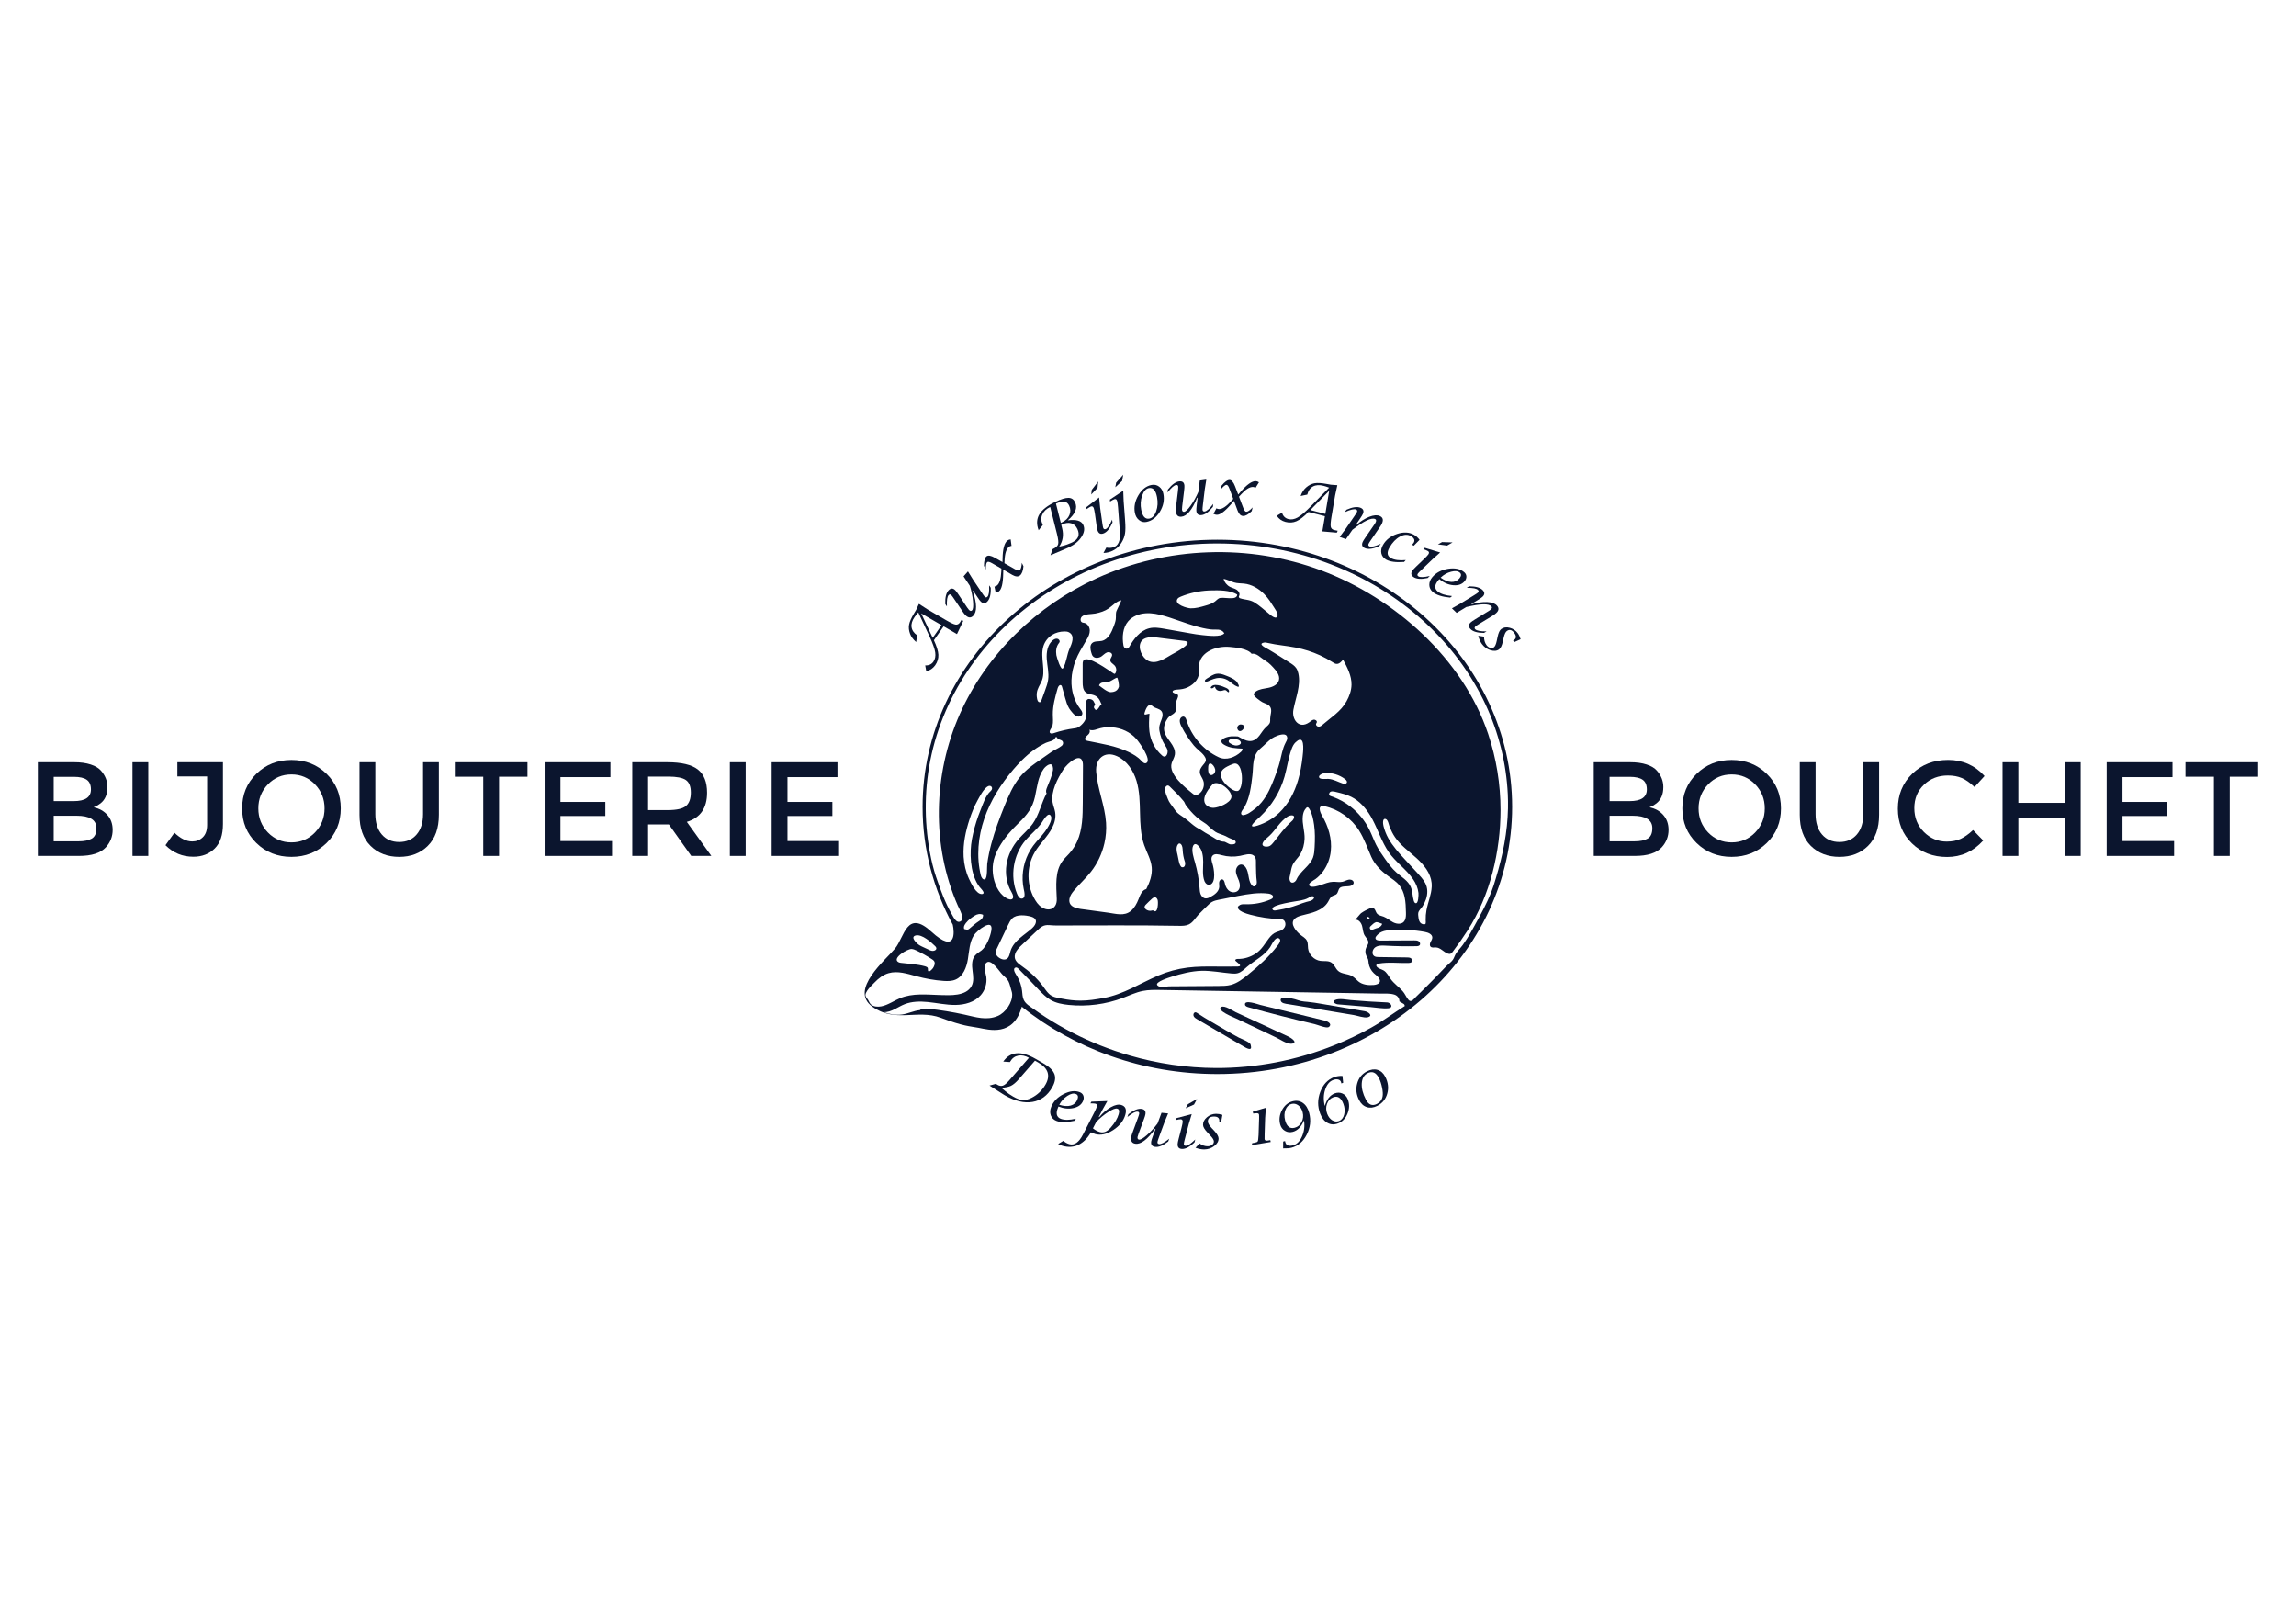 <svg xmlns="http://www.w3.org/2000/svg" xmlns:xlink="http://www.w3.org/1999/xlink" version="1.1" id="Mode_Isolation" x="0px" y="0px" viewBox="0 0 1212.68 368.47" style="enable-background:new 0 0 1212.68 368.47;width: 521;/*! color: #545454; *//*! fill: #0b152a; */" xml:space="preserve" width="250"><g style="fill: #0B152E;">    <path class="st0" d="M41.67,207.41H20v-49.48h19.26c3.35,0,6.24,0.4,8.67,1.2c2.43,0.8,4.24,1.89,5.42,3.26   c2.26,2.55,3.4,5.43,3.4,8.64c0,3.87-1.23,6.75-3.68,8.64c-0.9,0.66-1.52,1.07-1.84,1.24c-0.33,0.16-0.92,0.44-1.77,0.81   c3.07,0.66,5.51,2.04,7.33,4.14c1.82,2.1,2.72,4.71,2.72,7.82c0,3.44-1.18,6.49-3.54,9.13C53.18,205.88,48.41,207.41,41.67,207.41    M28.36,178.46h10.62c6.04,0,9.06-2.05,9.06-6.16c0-2.36-0.73-4.06-2.19-5.1c-1.46-1.03-3.73-1.56-6.8-1.56H28.36V178.46z    M28.36,199.7h13.1c3.07,0,5.41-0.49,7.04-1.45c1.63-0.97,2.44-2.8,2.44-5.49c0-4.39-3.51-6.58-10.55-6.58H28.36V199.7z"></path>    <rect x="69.98" y="157.93" class="st0" width="8.35" height="49.48"></rect>    <path class="st0" d="M93.69,165.43v-7.5h24.07v32.64c0,5.76-1.46,10.08-4.38,12.95c-2.93,2.88-6.68,4.32-11.26,4.32   c-5.76,0-10.66-2.03-14.72-6.09l4.74-6.58c3.21,3.07,6.35,4.6,9.41,4.6c2.17,0,4.03-0.73,5.56-2.2c1.53-1.46,2.3-3.65,2.3-6.58   v-25.56H93.69z"></path>    <path class="st0" d="M172.49,200.58c-5.01,4.88-11.19,7.33-18.55,7.33c-7.36,0-13.55-2.44-18.55-7.33c-5-4.88-7.5-10.97-7.5-18.26   c0-7.29,2.5-13.38,7.5-18.26c5-4.89,11.18-7.33,18.55-7.33c7.36,0,13.54,2.44,18.55,7.33c5,4.88,7.5,10.97,7.5,18.26   C179.98,189.61,177.49,195.7,172.49,200.58 M166.36,169.61c-3.37-3.49-7.52-5.24-12.42-5.24c-4.91,0-9.05,1.75-12.43,5.24   c-3.37,3.49-5.06,7.73-5.06,12.71c0,4.98,1.69,9.22,5.06,12.71c3.38,3.49,7.52,5.24,12.43,5.24c4.9,0,9.05-1.75,12.42-5.24   c3.37-3.49,5.06-7.73,5.06-12.71C171.42,177.34,169.73,173.1,166.36,169.61"></path>    <path class="st0" d="M201.65,196.09c2.26,2.64,5.33,3.97,9.2,3.97s6.94-1.32,9.2-3.97c2.27-2.64,3.4-6.23,3.4-10.76v-27.4h8.35   v27.75c0,7.12-1.96,12.61-5.88,16.46c-3.92,3.85-8.94,5.77-15.08,5.77s-11.16-1.92-15.08-5.77c-3.92-3.84-5.88-9.33-5.88-16.46   v-27.75h8.36v27.4C198.25,189.86,199.39,193.45,201.65,196.09"></path>    <polygon class="st0" points="263.59,165.58 263.59,207.41 255.24,207.41 255.24,165.58 240.23,165.58 240.23,157.93 278.6,157.93    278.6,165.58  "></polygon>    <polygon class="st0" points="322.42,157.93 322.42,165.79 296.01,165.79 296.01,178.89 319.72,178.89 319.72,186.32 296.01,186.32    296.01,199.56 323.27,199.56 323.27,207.41 287.66,207.41 287.66,157.93  "></polygon>    <path class="st0" d="M373.46,174c0,8.16-3.57,13.31-10.69,15.43l12.95,17.98H365.1l-11.82-16.64h-10.97v16.64h-8.36v-49.48h18.41   c7.55,0,12.95,1.28,16.21,3.83C371.83,164.3,373.46,168.39,373.46,174 M362.34,181.01c1.7-1.46,2.55-3.81,2.55-7.04   c0-3.23-0.88-5.45-2.62-6.65c-1.74-1.21-4.86-1.81-9.34-1.81h-10.62v17.7h10.41C357.43,183.2,360.64,182.48,362.34,181.01"></path>    <rect x="385.49" y="157.93" class="st0" width="8.35" height="49.48"></rect>    <polygon class="st0" points="442.33,157.93 442.33,165.79 415.93,165.79 415.93,178.89 439.64,178.89 439.64,186.32 415.93,186.32    415.93,199.56 443.18,199.56 443.18,207.41 407.57,207.41 407.57,157.93  "></polygon>    <path class="st0" d="M863.44,207.41h-21.67v-49.48h19.26c3.35,0,6.24,0.4,8.67,1.2c2.43,0.8,4.24,1.89,5.42,3.26   c2.26,2.55,3.4,5.43,3.4,8.64c0,3.87-1.23,6.75-3.68,8.64c-0.9,0.66-1.52,1.07-1.84,1.24c-0.33,0.16-0.92,0.44-1.77,0.81   c3.07,0.66,5.51,2.04,7.33,4.14c1.82,2.1,2.72,4.71,2.72,7.82c0,3.44-1.18,6.49-3.54,9.13   C874.96,205.88,870.19,207.41,863.44,207.41 M850.13,178.46h10.62c6.04,0,9.06-2.05,9.06-6.16c0-2.36-0.73-4.06-2.19-5.1   c-1.46-1.03-3.73-1.56-6.8-1.56h-10.69V178.46z M850.13,199.7h13.1c3.07,0,5.41-0.49,7.04-1.45c1.63-0.97,2.44-2.8,2.44-5.49   c0-4.39-3.51-6.58-10.55-6.58h-12.03V199.7z"></path>    <path class="st0" d="M933.17,200.58c-5,4.88-11.18,7.33-18.55,7.33c-7.36,0-13.55-2.44-18.54-7.33   c-5.01-4.88-7.51-10.97-7.51-18.26c0-7.29,2.5-13.38,7.51-18.26c5-4.89,11.18-7.33,18.54-7.33c7.36,0,13.55,2.44,18.55,7.33   c5,4.88,7.5,10.97,7.5,18.26C940.67,189.61,938.17,195.7,933.17,200.58 M927.04,169.61c-3.37-3.49-7.51-5.24-12.42-5.24   c-4.91,0-9.05,1.75-12.42,5.24c-3.37,3.49-5.06,7.73-5.06,12.71c0,4.98,1.69,9.22,5.06,12.71c3.37,3.49,7.51,5.24,12.42,5.24   c4.91,0,9.05-1.75,12.42-5.24c3.38-3.49,5.06-7.73,5.06-12.71C932.11,177.34,930.42,173.1,927.04,169.61"></path>    <path class="st0" d="M962.34,196.09c2.26,2.64,5.33,3.97,9.2,3.97c3.87,0,6.93-1.32,9.2-3.97c2.26-2.64,3.4-6.23,3.4-10.76v-27.4   h8.35v27.75c0,7.12-1.96,12.61-5.88,16.46c-3.91,3.85-8.94,5.77-15.07,5.77s-11.16-1.92-15.08-5.77   c-3.91-3.84-5.87-9.33-5.87-16.46v-27.75h8.35v27.4C958.94,189.86,960.07,193.45,962.34,196.09"></path>    <path class="st0" d="M1028.17,199.84c2.88,0,5.36-0.49,7.43-1.45c2.07-0.97,4.25-2.52,6.51-4.64l5.38,5.52   c-5.24,5.8-11.6,8.7-19.08,8.7c-7.48,0-13.69-2.4-18.62-7.22c-4.93-4.82-7.4-10.9-7.4-18.27c0-7.36,2.51-13.49,7.54-18.41   c5.03-4.91,11.37-7.36,19.04-7.36c7.67,0,14.08,2.83,19.22,8.5l-5.31,5.81c-2.36-2.27-4.59-3.85-6.69-4.74   c-2.1-0.9-4.57-1.35-7.4-1.35c-5,0-9.2,1.62-12.6,4.85c-3.4,3.23-5.1,7.36-5.1,12.39c0,5.02,1.68,9.22,5.06,12.6   C1019.55,198.15,1023.54,199.84,1028.17,199.84"></path>    <polygon class="st0" points="1057.69,207.41 1057.69,157.93 1066.04,157.93 1066.04,179.38 1090.6,179.38 1090.6,157.93    1098.96,157.93 1098.96,207.41 1090.6,207.41 1090.6,187.17 1066.04,187.17 1066.04,207.41  "></polygon>    <polygon class="st0" points="1147.45,157.93 1147.45,165.79 1121.04,165.79 1121.04,178.89 1144.76,178.89 1144.76,186.32    1121.04,186.32 1121.04,199.56 1148.3,199.56 1148.3,207.41 1112.69,207.41 1112.69,157.93  "></polygon>    <polygon class="st0" points="1177.68,165.58 1177.68,207.41 1169.32,207.41 1169.32,165.58 1154.31,165.58 1154.31,157.93    1192.68,157.93 1192.68,165.58  "></polygon>    <path class="st0" d="M489.23,109.91l-0.56-3.1c1.91,0.07,3.35-0.6,4.32-1.98c0.92-1.32,1.24-2.95,0.96-4.89   c-0.29-1.93-1.27-4.7-2.94-8.28l-5.99-12.84c-0.8,0.9-1.45,1.7-1.94,2.4c-1.31,1.88-1.86,3.66-1.63,5.34   c0.23,1.68,1.22,3.13,2.96,4.35l-0.53,3.56c-1.58-1.36-2.64-2.81-3.21-4.36c-0.64-1.72-0.81-3.33-0.52-4.86   c0.29-1.52,1.13-3.44,2.52-5.75c0.28-0.46,0.7-1.16,1.25-2.1l1.43-3.1l4.62,2.97l9.88,5.74c2.3,1.34,3.9,2.08,4.82,2.23   c0.92,0.15,1.68-0.2,2.28-1.05c0.1-0.15,0.45-0.7,1.02-1.64l0.77,0.8l-3.3,6.91l-7.04-4.1l-5.14,7.36   c1.47,3.14,2.26,5.69,2.36,7.65c0.09,1.96-0.47,3.82-1.69,5.57C492.72,108.4,491.17,109.46,489.23,109.91 M492.63,92.24l4.67-6.68   l-10.75-6.23L492.63,92.24z"></path>    <path class="st0" d="M514.01,67.35l-0.2,0.2c2.22,6.61,2.28,10.96,0.19,13.06c-1.24,1.24-2.6,1.13-4.07-0.33   c-0.42-0.42-0.88-1-1.39-1.76l-4.6-6.84c-0.71-1.07-1.21-1.74-1.48-2.01c-0.48-0.49-0.95-0.5-1.41-0.03   c-0.76,0.76-1.06,2.77-0.91,6.02l-0.87-1.28c-0.14-3.52,0.48-5.96,1.83-7.33c1.12-1.13,2.27-1.11,3.44,0.05   c0.39,0.39,0.96,1.14,1.7,2.26l4.59,6.88c0.41,0.61,0.73,1.02,0.95,1.24c0.63,0.63,1.17,0.72,1.63,0.25   c0.58-0.58,0.75-2.17,0.52-4.76c-0.23-2.59-0.78-5.32-1.67-8.18l-3.34-5.02l2.32-2.61L514,61.6l4.62,6.89   c0.72,1.07,1.21,1.74,1.48,2.01c0.49,0.49,0.96,0.51,1.42,0.05c0.77-0.77,1.06-2.78,0.89-6.04l0.87,1.29   c0.13,3.52-0.49,5.96-1.83,7.32c-1.12,1.13-2.27,1.11-3.45-0.06c-0.39-0.4-0.96-1.15-1.7-2.26L514.01,67.35z"></path>    <path class="st0" d="M525.91,68.45l-0.66-3.28c0.46-0.06,0.9-0.25,1.31-0.56c1.33-1.01,2.09-3.47,2.29-7.38l0.06-1.56l-4.96-2.85   c-1.25-0.72-2.09-0.92-2.52-0.6c-0.52,0.4-0.78,1.72-0.77,3.95l-0.96-1.98c0.01-2.65,0.47-4.31,1.38-5.01   c0.85-0.64,2.29-0.39,4.32,0.75l4.09,2.3l0.03-1.74c0.09-5.19,0.96-8.41,2.6-9.65c0.44-0.33,1-0.52,1.68-0.59l0.46,3.41   c-0.53,0.05-0.95,0.21-1.29,0.46c-1.46,1.1-2.26,3.59-2.4,7.47l-0.05,1.24l5.43,3.09c1.28,0.75,2.16,0.96,2.61,0.61   c0.62-0.47,1-1.78,1.12-3.92l0.88,1.81c-0.23,2.49-0.86,4.12-1.89,4.9c-0.99,0.75-2.34,0.64-4.04-0.35l-4.73-2.74l-0.04,2.16   c-0.09,5.13-0.86,8.24-2.28,9.32C527.19,68,526.64,68.24,525.91,68.45"></path>    <path class="st0" d="M554.83,48.62l1.14-3.24l0.31-0.15c1.49-0.71,2.36-1.53,2.6-2.48c0.25-0.95,0.04-2.72-0.6-5.3l-3.6-14.31   c-2.04,0.97-3.43,2.3-4.17,3.99c-0.75,1.69-0.69,3.42,0.14,5.18l0.16,0.33l-2.23,2.77c-1.19-3.15-1.07-5.94,0.37-8.36   c1.44-2.43,4.28-4.64,8.53-6.66c2.99-1.42,5.29-2.11,6.88-2.08c1.59,0.04,2.74,0.8,3.45,2.3c1.43,3.03,0.15,6.22-3.84,9.58   c4.41-0.58,7.13,0.19,8.14,2.34c0.91,1.92,0.63,4.02-0.84,6.33c-1.47,2.3-3.74,4.18-6.79,5.63l-3.58,1.55L554.83,48.62z    M560.28,31.53l0.78-0.37c1.83-0.87,3.09-2.13,3.78-3.79c0.69-1.66,0.63-3.32-0.16-4.98c-1.11-2.34-3.3-2.74-6.58-1.19l-0.37,0.18   L560.28,31.53z M559.44,44.07l1.71-0.39c1.67-0.39,3.34-0.99,5.02-1.78c3.41-1.62,4.36-4.02,2.85-7.2   c-0.74-1.56-1.83-2.54-3.27-2.96c-1.44-0.42-3.04-0.21-4.8,0.62l-0.43,0.21l0.46,1.82C561.88,37.95,561.37,41.17,559.44,44.07"></path>    <path class="st0" d="M587.38,29.8l0.22,1.54c-1.42,3.23-3.03,5.16-4.83,5.79c-1.49,0.52-2.51,0-3.06-1.57   c-0.18-0.53-0.37-1.44-0.55-2.74l-0.81-5.79c-0.25-1.63-0.46-2.7-0.64-3.21c-0.3-0.87-0.79-1.18-1.47-0.95   c-0.47,0.16-1.24,0.62-2.31,1.4l-0.15-1.02l6.73-5.14l0.55,5.39l1.16,8.21c0.19,1.28,0.33,2.09,0.45,2.43   c0.24,0.67,0.66,0.9,1.27,0.69C584.96,34.48,586.11,32.8,587.38,29.8 M576.35,16.54l0.3-2.48l3.39-4.39L579.7,13L576.35,16.54z"></path>    <path class="st0" d="M582.82,47.41l1.52-2.84c1.26,0.25,2.43,0.21,3.53-0.09c2.77-0.77,3.98-3.48,3.63-8.12l-0.99-13.07   c-0.15-1.65-0.29-2.72-0.44-3.25c-0.25-0.89-0.71-1.24-1.38-1.05c-0.49,0.14-1.29,0.56-2.4,1.27l-0.08-1.03l7.05-4.7l0.21,5.41   l0.78,10.38c0.22,2.97,0.21,5.25-0.06,6.86c-0.26,1.6-0.85,3.18-1.79,4.71c-1.59,2.6-3.85,4.3-6.76,5.12   C584.68,47.26,583.74,47.4,582.82,47.41 M589.07,12.71l0.46-2.46l3.73-4.18l-0.6,3.31L589.07,12.71z"></path>    <path class="st0" d="M605.47,31.04c-1.41,0.27-2.69-0.05-3.85-0.98c-1.16-0.92-1.89-2.21-2.21-3.86c-0.59-3.1,0.03-6.2,1.88-9.29   c1.84-3.08,4.15-4.89,6.92-5.42c1.5-0.28,2.84,0.01,4.01,0.9c1.18,0.89,1.93,2.17,2.25,3.84c0.61,3.23,0,6.36-1.85,9.4   C610.76,28.68,608.38,30.48,605.47,31.04 M607.04,29.27c1.59-0.31,2.81-1.6,3.62-3.89c0.82-2.29,0.97-4.79,0.44-7.5   c-0.68-3.57-2.11-5.14-4.29-4.72c-1.54,0.3-2.73,1.62-3.56,3.98c-0.83,2.36-0.99,4.86-0.48,7.51   C603.46,28.15,604.87,29.69,607.04,29.27"></path>    <path class="st0" d="M632.57,18.23l-0.28,0.02c-2.63,6.46-5.42,9.8-8.37,10.02c-1.75,0.14-2.7-0.83-2.86-2.9   c-0.05-0.59-0.01-1.34,0.09-2.24l0.98-8.19c0.15-1.28,0.22-2.11,0.19-2.49c-0.05-0.68-0.41-0.99-1.05-0.95   c-1.07,0.09-2.61,1.41-4.61,3.97l0.18-1.53c2.19-2.76,4.25-4.21,6.17-4.36c1.59-0.12,2.45,0.64,2.57,2.28   c0.04,0.55-0.02,1.49-0.18,2.82l-1,8.2c-0.09,0.73-0.12,1.25-0.1,1.56c0.07,0.89,0.42,1.31,1.07,1.26c0.82-0.06,1.99-1.15,3.5-3.27   c1.52-2.12,2.87-4.54,4.07-7.29l0.74-5.98l3.46-0.47l-0.82,5.15l-0.99,8.23c-0.16,1.28-0.22,2.11-0.19,2.49   c0.05,0.69,0.4,1.01,1.05,0.96c1.08-0.08,2.62-1.41,4.61-3.99l-0.18,1.55c-2.21,2.76-4.26,4.21-6.17,4.35   c-1.59,0.12-2.45-0.64-2.58-2.3c-0.04-0.56,0.02-1.5,0.18-2.82L632.57,18.23z"></path>    <path class="st0" d="M640.9,26.78l1.58-2.95c0.4,0.25,0.85,0.39,1.37,0.41c1.67,0.07,3.82-1.34,6.47-4.23l1.04-1.16l-2-5.36   c-0.5-1.35-1.02-2.04-1.55-2.06c-0.66-0.03-1.7,0.82-3.11,2.55l0.52-2.14c1.69-2.04,3.11-3.03,4.25-2.98   c1.06,0.05,2.02,1.16,2.85,3.33l1.68,4.38l1.13-1.32c3.38-3.94,6.1-5.86,8.15-5.77c0.55,0.02,1.11,0.23,1.67,0.62l-1.82,2.92   c-0.44-0.3-0.87-0.45-1.28-0.47c-1.82-0.08-4.02,1.33-6.62,4.22l-0.83,0.92l2.22,5.85c0.51,1.4,1.05,2.11,1.62,2.13   c0.77,0.03,1.9-0.73,3.36-2.31l-0.48,1.96c-1.76,1.77-3.29,2.62-4.58,2.56c-1.24-0.05-2.2-1-2.89-2.85l-1.9-5.13l-1.41,1.64   c-3.35,3.89-5.92,5.8-7.7,5.72C642.17,27.25,641.6,27.08,640.9,26.78"></path>    <path class="st0" d="M674.36,27.78l2.72-1.62c0.61,1.82,1.73,2.93,3.37,3.35c1.57,0.41,3.2,0.13,4.91-0.82   c1.71-0.95,3.95-2.84,6.72-5.66L702,12.92c-1.12-0.44-2.1-0.76-2.93-0.97c-2.23-0.57-4.08-0.46-5.58,0.34   c-1.49,0.8-2.5,2.24-3.03,4.3l-3.52,0.74c0.71-1.95,1.7-3.46,2.95-4.53c1.39-1.2,2.85-1.93,4.37-2.2c1.53-0.26,3.62-0.15,6.27,0.34   c0.53,0.1,1.33,0.25,2.4,0.43l3.41,0.25l-1.16,5.36l-1.91,11.27c-0.45,2.62-0.58,4.38-0.4,5.3c0.18,0.91,0.77,1.5,1.78,1.76   c0.18,0.05,0.81,0.17,1.89,0.39l-0.48,1l-7.63-0.67l1.36-8.03l-8.69-2.23c-2.43,2.48-4.55,4.11-6.34,4.89   c-1.79,0.78-3.73,0.9-5.8,0.37C677,30.51,675.46,29.44,674.36,27.78 M692.1,24.76l7.9,2.03l2.06-12.25L692.1,24.76z"></path>    <path class="st0" d="M707.58,38.93l3.12-4.18l4.69-6.84c0.74-1.06,1.17-1.77,1.33-2.12c0.27-0.63,0.1-1.07-0.49-1.32   c-0.99-0.42-2.96,0.04-5.93,1.39l0.86-1.27c3.22-1.43,5.72-1.77,7.48-1.02c1.46,0.62,1.85,1.69,1.21,3.2   c-0.22,0.51-0.71,1.32-1.45,2.42l-2.34,3.42l0.23,0.09c2.36-2.04,4.68-3.5,6.95-4.39c2.26-0.88,4.08-1.03,5.45-0.45   c1.66,0.71,2.09,1.99,1.3,3.82c-0.25,0.6-0.65,1.28-1.19,2.07l-4.64,6.75c-0.74,1.07-1.18,1.78-1.32,2.12   c-0.27,0.64-0.11,1.08,0.49,1.34c1.01,0.43,2.99-0.03,5.95-1.38l-0.89,1.28c-3.21,1.43-5.71,1.76-7.47,1   c-1.45-0.62-1.85-1.69-1.2-3.22c0.22-0.5,0.71-1.31,1.47-2.41l4.65-6.77c0.37-0.52,0.64-0.98,0.8-1.37   c0.35-0.81,0.22-1.35-0.38-1.61c-1.93-0.83-5.91,1.08-11.95,5.71l-3.42,4.93L707.58,38.93z"></path>    <path class="st0" d="M742.47,51.17l-0.86,0.99c-4.34,0.31-7.5-0.1-9.5-1.25c-1.38-0.79-2.22-1.9-2.52-3.31   c-0.3-1.42-0.01-2.89,0.87-4.42c1.59-2.77,4.1-4.71,7.53-5.82c3.42-1.11,6.39-0.95,8.91,0.5c1.11,0.64,2.06,1.51,2.88,2.63   l-3.07,3.11l-0.88-0.51l0.16-0.19c0.35-0.39,0.59-0.7,0.71-0.9c0.75-1.31,0.25-2.49-1.54-3.51c-1.68-0.97-3.58-0.87-5.73,0.28   c-2.14,1.15-3.99,3.07-5.55,5.77c-1.48,2.58-1.26,4.42,0.66,5.53C736.38,51.12,739.02,51.48,742.47,51.17"></path>    <path class="st0" d="M755.18,59.57l-1.12,1.08c-3.45,0.74-5.96,0.55-7.52-0.54c-1.29-0.91-1.47-2.04-0.52-3.4   c0.32-0.46,0.95-1.14,1.89-2.05l4.22-4.05c1.18-1.15,1.93-1.95,2.24-2.39c0.53-0.76,0.5-1.34-0.09-1.75   c-0.4-0.28-1.23-0.63-2.49-1.06l0.74-0.71l8.11,2.46l-4.05,3.6l-5.98,5.75c-0.94,0.9-1.51,1.49-1.71,1.78   c-0.41,0.58-0.35,1.06,0.18,1.43C749.97,60.35,752,60.3,755.18,59.57 M759.48,42.87l2.19-1.2l5.54,0.18l-2.9,1.67L759.48,42.87z"></path>    <path class="st0" d="M766.96,70.18l-1.01,0.81c-4.24-0.39-7.3-1.37-9.18-2.96c-1.19-1-1.8-2.23-1.85-3.69   c-0.04-1.46,0.5-2.86,1.62-4.18c1.99-2.36,4.78-3.82,8.34-4.38c3.57-0.55,6.39,0.03,8.44,1.77c0.75,0.63,1.14,1.39,1.18,2.28   c0.04,0.89-0.28,1.74-0.96,2.55c-1.36,1.61-3.34,2.3-5.96,2.07c-2.62-0.23-5.08-1.31-7.36-3.23l-0.49,0.56   c-2.07,2.45-2.2,4.43-0.41,5.95C760.88,69.02,763.42,69.84,766.96,70.18 M760.89,60.46c2.01,1.43,3.89,2.18,5.63,2.26   c1.75,0.07,3.17-0.54,4.27-1.84c1.08-1.28,1.16-2.32,0.23-3.1c-1.01-0.85-2.55-1-4.61-0.45C764.34,57.86,762.5,58.91,760.89,60.46"></path>    <path class="st0" d="M766.87,76.67l4.55-2.55l7.07-4.33c1.1-0.67,1.79-1.14,2.07-1.4c0.51-0.46,0.53-0.93,0.09-1.41   c-0.73-0.79-2.72-1.18-5.99-1.15l1.31-0.81c3.53,0,5.94,0.71,7.24,2.12c1.07,1.16,1,2.3-0.21,3.42c-0.41,0.38-1.18,0.92-2.31,1.62   l-3.54,2.16l0.17,0.18c3-0.9,5.71-1.29,8.13-1.18c2.43,0.11,4.15,0.72,5.16,1.82c1.22,1.32,1.1,2.66-0.37,4.01   c-0.48,0.44-1.12,0.91-1.93,1.41l-6.99,4.27c-1.11,0.68-1.8,1.15-2.07,1.4c-0.51,0.47-0.54,0.94-0.1,1.42c0.74,0.8,2.74,1.2,6,1.16   l-1.34,0.81c-3.52-0.01-5.93-0.72-7.23-2.13c-1.07-1.16-1-2.3,0.22-3.43c0.41-0.37,1.18-0.91,2.32-1.61l7-4.29   c0.55-0.33,0.98-0.64,1.3-0.93c0.65-0.6,0.75-1.14,0.3-1.63c-1.42-1.54-5.83-1.43-13.24,0.34l-5.13,3.1L766.87,76.67z"></path>    <path class="st0" d="M780.76,91.14l3.07,0.47c-0.01,1.77,0.41,3.25,1.28,4.45c0.53,0.74,1.18,1.22,1.93,1.45   c0.75,0.23,1.41,0.14,1.98-0.28c0.63-0.45,1.13-1.58,1.51-3.37l0.46-2.18c0.45-2.12,1.11-3.5,1.98-4.13   c1.21-0.87,2.7-1.07,4.47-0.6c1.77,0.48,3.18,1.45,4.25,2.93c0.58,0.81,1.07,1.84,1.45,3.09l-3.38,1.54l-0.61-0.86l0.26-0.12   c0.09-0.04,0.19-0.1,0.3-0.18c1.2-0.86,1.25-2.07,0.13-3.62c-1.25-1.73-2.56-2.1-3.96-1.1c-0.7,0.51-1.27,1.7-1.69,3.57l-0.43,1.97   c-0.48,2.16-1.16,3.56-2.02,4.18c-1.19,0.86-2.71,0.99-4.56,0.4c-1.85-0.59-3.35-1.7-4.51-3.3   C781.85,94.31,781.21,92.88,780.76,91.14"></path>    <path class="st0" d="M522.63,328.67l3.31-0.91l0.23,0.1c0.07,0.02,0.18,0.09,0.37,0.23c0.09,0.07,0.19,0.13,0.31,0.2   c1.03,0.59,2,0.73,2.89,0.4c0.89-0.33,1.97-1.22,3.23-2.67l10.48-12c-1.96-1.13-3.85-1.51-5.66-1.16   c-1.82,0.36-3.21,1.39-4.18,3.08l-0.18,0.32l-3.54-0.25c3.74-5.36,9.42-5.84,17.06-1.46l4.12,2.37c3.18,1.83,5.13,3.74,5.86,5.73   c0.73,1.99,0.32,4.33-1.22,7.02c-2.5,4.35-5.96,6.89-10.37,7.63c-4.42,0.74-9.27-0.41-14.57-3.45c-0.22-0.13-0.65-0.39-1.3-0.81   L522.63,328.67z M528.82,329.84l2.29,1.88c1.24,1.03,2.58,1.96,4.01,2.78c1.96,1.13,3.65,1.74,5.05,1.83   c1.4,0.09,2.98-0.3,4.74-1.2c3.08-1.57,5.51-3.89,7.28-6.96c2.73-4.74,1.46-8.62-3.77-11.63l-1.78-1.02l-8.47,9.7   c-1.53,1.77-2.94,2.96-4.21,3.59C532.68,329.42,530.97,329.76,528.82,329.84"></path>    <path class="st0" d="M568.25,346.18l-0.7,1.09c-4.15,0.95-7.37,0.97-9.65,0.04c-1.45-0.58-2.42-1.57-2.91-2.94   c-0.49-1.38-0.41-2.87,0.24-4.47c1.16-2.87,3.35-5.12,6.57-6.75c3.22-1.64,6.08-1.96,8.57-0.95c0.9,0.37,1.51,0.97,1.82,1.8   c0.31,0.84,0.27,1.74-0.12,2.72c-0.79,1.95-2.46,3.23-5.02,3.82c-2.56,0.59-5.23,0.33-8-0.79l-0.29,0.69   c-1.2,2.97-0.72,4.89,1.46,5.78C562.12,346.97,564.79,346.96,568.25,346.18 M559.47,338.83c2.35,0.74,4.37,0.87,6.06,0.4   c1.68-0.48,2.84-1.5,3.48-3.08c0.63-1.56,0.38-2.56-0.75-3.02c-1.22-0.5-2.73-0.16-4.53,1   C561.94,335.29,560.52,336.86,559.47,338.83"></path>    <path class="st0" d="M558.86,359.53l2.78-1.66c0.93,0.84,1.97,1.42,3.13,1.75c2.69,0.77,5.11-0.95,7.27-5.16l5.94-11.59   c0.73-1.48,1.17-2.48,1.32-3c0.25-0.89,0.04-1.43-0.64-1.62c-0.49-0.14-1.39-0.2-2.72-0.17l0.48-0.91l8.45-0.33l-2.66,4.77   l-1.87,3.64l0.26,0.08c1.96-2.32,4.02-4.08,6.17-5.26c2.15-1.19,3.95-1.57,5.42-1.15c2.25,0.64,2.97,2.36,2.18,5.14   c-0.93,3.26-3.1,5.98-6.5,8.17c-3.4,2.18-6.55,2.86-9.42,2.04c-0.3-0.08-0.89-0.31-1.76-0.69c-0.11-0.04-0.29-0.12-0.52-0.21   c-1.81,3.17-3.99,5.37-6.56,6.6c-2.57,1.22-5.37,1.4-8.42,0.54C560.45,360.29,559.66,359.96,558.86,359.53 M577.26,351.26   c1.16,0.95,2.39,1.62,3.72,2c1.91,0.54,3.78-0.24,5.63-2.33c2.18-2.48,3.6-4.87,4.25-7.16c0.48-1.66,0.22-2.62-0.76-2.91   c-0.9-0.26-2.47,0.33-4.71,1.75c-2.25,1.42-4.37,3.17-6.38,5.26L577.26,351.26z"></path>    <path class="st0" d="M610.33,351.61l-0.28-0.05c-4.05,5.68-7.53,8.28-10.46,7.82c-1.73-0.27-2.44-1.43-2.11-3.48   c0.09-0.58,0.29-1.3,0.6-2.15l2.84-7.74c0.45-1.21,0.7-2,0.76-2.38c0.11-0.67-0.16-1.06-0.8-1.16c-1.07-0.17-2.87,0.77-5.41,2.8   l0.53-1.46c2.77-2.17,5.11-3.11,7-2.81c1.58,0.25,2.24,1.19,1.98,2.81c-0.08,0.54-0.36,1.45-0.83,2.71l-2.86,7.75   c-0.26,0.69-0.41,1.19-0.46,1.49c-0.14,0.88,0.11,1.37,0.75,1.47c0.81,0.13,2.2-0.66,4.16-2.37c1.96-1.71,3.84-3.76,5.64-6.16   l2.1-5.65l3.48,0.35l-1.99,4.82l-2.86,7.79c-0.45,1.21-0.7,2-0.76,2.38c-0.11,0.68,0.16,1.08,0.79,1.18   c1.07,0.17,2.87-0.77,5.41-2.81l-0.53,1.46c-2.78,2.17-5.11,3.11-7.01,2.81c-1.57-0.25-2.23-1.19-1.98-2.83   c0.09-0.55,0.36-1.45,0.83-2.7L610.33,351.61z"></path>    <path class="st0" d="M631.29,357.15l-0.39,1.51c-2.55,2.44-4.78,3.59-6.68,3.48c-1.58-0.09-2.32-0.96-2.22-2.62   c0.03-0.55,0.21-1.47,0.54-2.74l1.47-5.65c0.4-1.6,0.61-2.68,0.65-3.21c0.06-0.92-0.28-1.4-0.99-1.44   c-0.5-0.03-1.39,0.11-2.68,0.41l0.26-0.99l8.19-2.16l-1.56,5.19l-2.08,8.02c-0.33,1.26-0.51,2.07-0.52,2.41   c-0.04,0.72,0.26,1.09,0.91,1.12C627.26,360.55,628.97,359.44,631.29,357.15 M626.2,340.68l1.23-2.17l4.81-2.75l-1.59,2.94   L626.2,340.68z"></path>    <path class="st0" d="M631.43,361.52l2.13-2.27c1.44,1.02,2.91,1.51,4.38,1.48c0.91-0.02,1.67-0.27,2.29-0.76   c0.62-0.49,0.92-1.09,0.9-1.79c-0.01-0.78-0.65-1.83-1.92-3.15l-1.53-1.62c-1.49-1.58-2.25-2.9-2.27-3.98   c-0.03-1.49,0.65-2.82,2.04-4.01c1.39-1.19,3-1.8,4.82-1.83c1-0.01,2.12,0.17,3.37,0.56l-0.65,3.65l-1.05,0.02l0.04-0.28   c0.02-0.1,0.03-0.21,0.03-0.34c-0.03-1.49-1-2.21-2.9-2.17c-2.14,0.04-3.18,0.92-3.15,2.63c0.01,0.87,0.67,2.01,1.98,3.43   l1.38,1.47c1.51,1.63,2.27,2.97,2.29,4.04c0.03,1.48-0.73,2.8-2.26,3.98c-1.54,1.18-3.29,1.79-5.28,1.83   C634.66,362.42,633.12,362.13,631.43,361.52"></path>    <path class="st0" d="M661.12,360.15l0.27-1.06l1.14-0.19c1-0.17,1.59-0.42,1.78-0.77c0.19-0.35,0.33-1.47,0.43-3.37l0.27-8.39   c0.04-1.21,0.02-2.02-0.05-2.44c-0.08-0.5-0.6-0.71-1.57-0.63l-1.5,0.13l-0.18-0.99l6.89-2.05l-0.38,5.41l-0.27,8.29   c-0.04,1.76-0.05,2.71-0.03,2.86c0.11,0.68,0.63,0.95,1.57,0.79l1.45-0.24l0.21,0.98L661.12,360.15z"></path>    <path class="st0" d="M677.73,358.24l0.99-0.26l0.16,0.66c0.44,1.66,1.79,2.19,4.06,1.6c2.01-0.53,3.59-2.1,4.75-4.72   c1.16-2.62,1.51-5.45,1.06-8.48c-1.39,3.38-3.37,5.41-5.95,6.09c-1.51,0.39-2.89,0.22-4.15-0.54c-1.27-0.75-2.1-1.89-2.5-3.42   c-0.67-2.57-0.35-5.08,0.97-7.55c1.32-2.46,3.17-4,5.55-4.63c2.05-0.54,3.88-0.26,5.47,0.85c1.58,1.11,2.7,2.88,3.34,5.31   c1.03,3.92,0.6,7.73-1.29,11.42c-1.89,3.71-4.57,6.01-8.07,6.92c-1.07,0.28-2.54,0.4-4.4,0.35L677.73,358.24z M682.09,338.4   c-1.44,0.38-2.49,1.41-3.14,3.1c-0.65,1.69-0.72,3.53-0.2,5.53c0.86,3.28,2.55,4.59,5.07,3.93c1.64-0.43,2.87-1.45,3.68-3.05   c0.82-1.6,1-3.32,0.52-5.13c-0.42-1.61-1.19-2.83-2.3-3.66C684.6,338.3,683.39,338.05,682.09,338.4"></path>    <path class="st0" d="M709.43,327.19l-0.95,0.37c-0.07-0.38-0.15-0.65-0.21-0.82c-0.25-0.66-0.76-1.08-1.54-1.27   c-0.78-0.18-1.65-0.09-2.63,0.28c-1.95,0.74-3.35,2.48-4.22,5.2c-0.86,2.72-0.91,5.56-0.14,8.51c1.01-3.49,2.74-5.7,5.2-6.65   c1.43-0.54,2.81-0.52,4.13,0.08c1.32,0.6,2.26,1.63,2.82,3.08c0.93,2.44,0.87,4.95-0.17,7.52c-1.04,2.57-2.72,4.3-5.02,5.17   c-1.99,0.76-3.83,0.67-5.53-0.26c-1.7-0.93-3-2.56-3.89-4.91c-1.44-3.77-1.42-7.6,0.06-11.49c1.48-3.89,3.89-6.47,7.24-7.75   c1.26-0.48,2.75-0.71,4.47-0.67L709.43,327.19z M707.23,347.4c1.37-0.53,2.29-1.68,2.74-3.47c0.45-1.79,0.3-3.67-0.45-5.65   c-1.22-3.18-3.02-4.32-5.4-3.4c-1.54,0.58-2.62,1.74-3.23,3.45c-0.62,1.71-0.58,3.46,0.1,5.24c0.6,1.58,1.49,2.73,2.66,3.45   C704.81,347.74,706.01,347.86,707.23,347.4"></path>    <path class="st0" d="M727.5,339.36c-1.98,1.02-3.83,1.25-5.56,0.7c-1.74-0.54-3.1-1.79-4.11-3.74c-1.47-2.86-1.81-5.76-1.01-8.7   c0.8-2.94,2.51-5.08,5.13-6.43c2.03-1.04,3.91-1.31,5.63-0.8c1.73,0.51,3.09,1.74,4.09,3.68c1.51,2.92,1.85,5.85,1.05,8.8   C731.93,335.81,730.18,337.97,727.5,339.36 M727.22,338.38c1.68-0.86,2.68-2.16,3.01-3.88c0.23-1.17,0.15-2.75-0.25-4.72   c-0.4-1.98-0.96-3.69-1.7-5.12c-1.52-2.94-3.52-3.77-6.01-2.48c-1.85,0.96-2.86,2.73-3.03,5.32c-0.15,2.6,0.56,5.44,2.16,8.53   C722.84,338.84,724.78,339.63,727.22,338.38"></path>    <path class="st0" d="M680.51,302.82c-6.2-2.87-12.4-5.75-18.61-8.62c-3.04-1.41-6.09-2.82-9.13-4.23   c-1.62-0.75-6.11-3.92-7.82-2.75c-2.63,1.81,6.88,5.54,7.95,6.05c3.94,1.87,7.87,3.74,11.81,5.6c3.04,1.44,6.07,2.88,9.11,4.33   c2.32,1.1,5.3,3.27,7.92,3.4c0.32,0.02,0.59,0,0.82-0.06C685.71,305.79,681.46,303.26,680.51,302.82"></path>    <path class="st0" d="M699.52,294.33c-7.53-1.83-15.06-3.66-22.58-5.49c-3.76-0.91-7.53-1.83-11.29-2.75   c-1.1-0.27-8.67-3.07-8.06-0.05c0.17,0.84,1.42,1.18,2.11,1.37c11.48,3.16,23.02,6.09,34.61,8.8c1.55,0.36,5.85,2.2,7.3,1.66   c0.19-0.07,0.35-0.17,0.47-0.3C703.75,295.82,700.74,294.62,699.52,294.33"></path>    <path class="st0" d="M660.54,307.06c-0.28-1.35-5.06-3.09-6.12-3.65c-2.36-1.26-4.7-2.55-6.99-3.93   c-5.06-3.06-10.46-5.94-15.29-9.24c-1.35-0.92-2.24,0.8-1.6,1.92c0.38,0.68,1.08,1.1,1.75,1.49c8.16,4.78,16.31,9.56,24.46,14.34   c0.56,0.33,1.92,1.16,2.91,1.33c0.76,0.13,1.29-0.13,1.08-1.31C660.67,307.65,660.59,307.29,660.54,307.06"></path>    <path class="st0" d="M653.58,140.33c1.33,3.58,6.04-2.22,1.74-2.35c-0.11,0-0.22,0-0.33,0.03   C653.98,138.2,653.21,139.36,653.58,140.33"></path>    <path class="st0" d="M732.67,284.77c-6.41-0.27-12.82-0.68-19.22-1.25c-2.31-0.2-6.05-1.02-8.25-0.06   c-2.09,0.91,0.26,2.24,1.46,2.33c2.16,0.17,4.32,0.35,6.47,0.53c3.58,0.3,7.16,0.6,10.73,0.9c3.05,0.26,6.35,0.91,9.41,0.64   c1.19-0.1,1.64-0.65,1.6-1.27C734.82,285.79,733.89,284.87,732.67,284.77"></path>    <path class="st0" d="M639.51,114.52c0.95-0.37,1.9-0.75,2.9-0.94c2.3-0.46,4.79,0.08,6.69,1.45c1.54,1.1,2.67,2.3,4.48,2.97   c1.86,0.69-0.22-2.49-0.55-2.81c-1.36-1.32-3.18-2.07-4.91-2.78c-1.17-0.48-2.43-0.98-3.71-1.17c-0.62-0.09-1.24-0.11-1.85-0.02   c-1.73,0.25-3.29,1.37-4.74,2.28c-0.41,0.25-2.06,1.18-1.21,1.83C637.16,115.73,638.97,114.73,639.51,114.52"></path>    <path class="st0" d="M721.05,289.46c-7.59-1.29-15.17-2.59-22.76-3.89c-2.56-0.44-5.13-0.87-7.71-1.11   c-1.13-0.1-2.26-0.17-3.37-0.41c-1.12-0.25-2.19-0.67-3.29-0.98c-1.5-0.43-7.55-1.79-7.52,0.36c0.03,1.9,2.75,2.04,4.04,2.26   c11.52,1.91,23.04,3.83,34.57,5.74c1.9,0.32,5.38,1.61,7.32,1.19c0.06-0.01,0.11-0.02,0.17-0.04   C725.47,291.73,722.51,289.71,721.05,289.46"></path>    <path class="st0" d="M642.97,40.42c-85.99,0-155.69,63.17-155.69,141.09c0,22.37,5.77,43.51,15.99,62.3c0,0-0.04-0.03-0.04-0.03   c0.87,3.66,1.87,15.73-11.25,3.68c-13.11-12.06-14.25,2.8-19.25,8.85c-5,6.04-24.18,21.74-12.11,30.6   c12.07,8.86,23.82,1.37,36.16,5.94c12.35,4.58,14.93,4.38,20.2,5.36c5.08,0.95,18.27,4.93,22.7-11.18   c27.49,22.11,63.65,35.56,103.29,35.56c85.99,0,155.69-63.17,155.69-141.09C798.66,103.59,728.95,40.42,642.97,40.42    M483.73,249.39c3.29-0.73,8.07,3.59,10.24,5.71c1.49,1.46-0.13,2.67-1.76,2.43c-0.9-0.14-1.71-0.6-2.53-1   c-1.35-0.67-2.77-1.2-4.06-1.97C484.33,253.77,480.38,250.13,483.73,249.39 M481.47,256.55c0.95,0.06,1.84,0.46,2.7,0.87   c2.81,1.35,5.52,2.89,8.13,4.59c0.39,0.26,0.79,0.53,1.05,0.92c0.76,1.13,0.11,2.65-0.55,3.66c-0.3,0.46-2.38,2.91-2.7,1.23   c-0.07-0.38,0.05-0.78-0.06-1.15c-0.18-0.57-0.83-0.81-1.4-0.97c-4.04-1.11-8.32-1.32-12.48-1.8c-0.12-0.01-0.24-0.03-0.36-0.04   c-0.47-0.06-0.94-0.16-1.34-0.4C470.94,261.38,479.38,256.42,481.47,256.55 M459.77,285.6c-0.57-0.65-0.85-1.5-1.31-2.23   c-0.41-0.63-0.96-1.18-1.23-1.87c-0.84-2.14,3.34-5.87,4.66-7.24c2.07-2.16,4.48-4.08,7.4-4.93c4.79-1.4,9.85,0.28,14.67,1.57   c4.7,1.27,9.5,2.17,14.36,2.5c2.15,0.15,4.38,0.16,6.36-0.69c4.02-1.72,5.81-6.41,6.52-10.72c0.71-4.31,0.82-8.91,3.13-12.63   c1.51-2.43,10.47-9.62,9.26-2.52c-0.54,3.2-2.53,8.29-5.13,10.41c-1.15,0.94-2.52,1.62-3.48,2.75c-1.81,2.13-1.68,5.26-1.32,8.03   c0.36,2.77,0.81,5.78-0.57,8.21c-2.97,5.27-11.21,4.78-16.33,4.64c-7.15-0.2-14.7-1.16-21.49,1.7c-0.69,0.29-1.37,0.62-2.06,0.97   c-3.44,1.74-6.82,3.88-10.56,3.39C461.57,286.81,460.48,286.41,459.77,285.6 M551.15,96.48c0.78-2.38,2.41-4.47,4.54-5.8   c1.91-1.2,4.18-1.77,6.43-1.81c0.77-0.01,1.57,0.04,2.27,0.36c3.73,1.7,1.63,6.26,0.48,8.84c-1.41,3.18-1.61,7.2-3.36,10.15   c-1.11,1.87-3.39-5.81-3.57-6.83c-0.36-2.16-0.07-4.51,1.25-6.25c0.16-0.21,0.34-0.42,0.43-0.67c0.29-0.77-0.43-1.64-1.24-1.77   c-0.81-0.13-1.62,0.28-2.27,0.79c-2.85,2.26-3.5,6.34-3.24,9.97c0.26,3.63,1.22,7.26,0.73,10.87c-0.26,1.91-0.93,3.75-1.59,5.56   c-0.68,1.88-1.37,3.76-2.05,5.64c-0.06,0.17-0.13,0.35-0.25,0.48c-0.37,0.4-1.09,0.23-1.42-0.2c-0.47-0.61-0.65-1.86-0.71-2.62   c-0.2-2.79,0.69-4.36,1.86-6.59c0.15-0.28,0.29-0.57,0.45-0.87C552.84,109.93,549.12,102.67,551.15,96.48 M572.74,84.36   c-0.41-0.09-0.84-0.1-1.21-0.28c-1.11-0.55-0.96-2.32-0.03-3.13c1.64-1.42,4.98-1.15,7.01-1.55c2.52-0.49,5.01-1.26,7.13-2.74   c2.18-1.52,4.02-3.79,6.63-4.26c0.14-0.02-2.2,4.86-2.38,5.23c-0.86,1.74-0.3,2.94-0.58,4.91c-0.18,1.23-0.62,2.41-1.05,3.58   c-1.22,3.27-2.94,6.99-6.34,7.74c-1.75,0.38-3.86-0.05-5.14,1.2c-1.29,1.27-0.87,3.41-0.34,5.15c0.18,0.61,0.37,1.24,0.78,1.72   c1.08,1.29,3.23,1.04,4.61,0.06c0.95-0.66,1.73-1.6,2.8-2.02c1.08-0.42,2.63,0.05,2.74,1.2c0.09,1-0.94,1.81-0.96,2.81   c-0.02,1.27,1.44,1.93,2.3,2.87c0.97,1.07,1.15,2.78,0.43,4.02c-0.1,0.17-0.24,0.35-0.43,0.38c-0.16,0.02-0.31-0.06-0.45-0.14   c-2.38-1.4-14.42-10.56-16.2-6.57c-0.21,0.47-0.22,1.01-0.22,1.53c0,3.18,0,6.37-0.01,9.55c0,1.94,0.12,4.15,1.61,5.39   c1.01,0.84,2.4,1,3.68,1.31c1.82,0.44,3.2,1.63,3.93,3.36c0.24,0.56,0.5,1.11,0.78,1.75c-1.35,0.59-1.35,2.74-3.15,2.9   c-1.19-1.37-1.13-1.37-0.24-2.95c-0.22-0.43-0.5-0.86-0.69-1.33c-0.46-1.14-1.44-1.44-2.51-1.53c-0.77-0.07-1.38,0.49-1.51,1.26   c-0.05,0.3-0.03,0.62-0.03,0.93c-0.04,2.49-0.05,4.97-0.13,7.46c-0.06,2.06-2.81,4.86-4.65,5.56c-0.5,0.19-1.03,0.25-1.55,0.32   c-3.62,0.48-7.19,1.3-10.65,2.46c-0.53,0.18-1.09,0.36-1.63,0.21c-1.87-0.54,0.59-3.12,0.81-4.07c0.46-1.91,0.19-3.97,0.17-5.91   c-0.05-4.74,1.27-9.38,2.57-13.94c0.25-0.88,1.04-1.99,1.81-1.5c0.3,0.19,0.42,0.57,0.51,0.91c0.53,1.9,1.06,3.8,1.59,5.69   c0.54,1.93,1.09,3.88,2.14,5.59c0.51,0.82,1.13,1.57,1.76,2.3c0.7,0.81,1.48,1.63,2.51,1.94c1.02,0.31,2.35-0.12,2.66-1.14   c0.3-1.01-0.45-2-1.09-2.84c-3.29-4.29-4.78-9.8-4.61-15.2c0.05-1.83,0.29-3.64,0.69-5.42c0.77-3.48,2.13-6.85,3.88-9.96   c1.13-2.01,2.26-4,3.46-5.98c0.9-1.49,1.68-3.15,1.64-4.9C575.53,86.56,574.44,84.74,572.74,84.36 M751.62,243.47   c-2.11-0.41-2.37-2.75-2.54-4.49c-0.05-0.5-0.09-1.01,0.01-1.51c0.27-1.3,1.48-2.25,2.19-3.32c0.77-1.16,1.4-2.48,1.86-3.79   c0.98-2.84,1.06-6-0.42-8.69c-1.09-2-2.65-3.69-4.19-5.36c-2.14-2.31-4.28-4.63-6.41-6.95c-3.23-3.5-6.49-7.08-8.84-11.26   c-1.15-2.06-1.98-4.21-2.56-6.5c-0.27-1.07-0.66-4.14,1.1-3.7c1.33,0.33,1.73,3.22,2.18,4.29c0.78,1.87,1.68,3.69,2.83,5.37   c2.97,4.33,7.37,7.42,11.27,10.95c3.9,3.52,7.52,7.9,8.04,13.13c0.07,0.69,0.08,1.37,0.05,2.05c-0.19,4.18-2.02,8.25-2.78,12.43   c-0.31,1.68-0.44,3.39-0.4,5.1C753.04,242.68,753.44,243.83,751.62,243.47 M733.42,205.31c3.67,5.38,9.33,9.08,12.99,14.48   c1.44,2.12,2.5,4.58,2.78,7.15c0.09,0.88,0.05,6.25-1.7,5.33c-0.42-0.22-0.62-0.7-0.76-1.15c-0.74-2.41-0.6-5.06-1.61-7.37   c-1.43-3.3-4.84-5.19-7.53-7.57c-2.5-2.2-4.46-4.93-6.38-7.66c-1.56-2.22-3.1-4.47-4.33-6.89c-1.3-2.55-2.24-5.27-3.5-7.85   c-1.21-2.48-2.7-4.81-4.45-6.94c-1.7-2.07-3.63-3.94-5.76-5.58c-2.76-2.12-5.84-3.82-9.1-5.03c-1.1-0.41-2.52-0.49-1.95-1.97   c0.57-1.49,2.57-0.86,3.77-0.57c2.66,0.65,5.35,1.3,7.81,2.52c4.37,2.17,7.7,5.98,10.22,10.2c0.38,0.64,0.75,1.29,1.09,1.95   C727.94,193.95,729.85,200.08,733.42,205.31 M727.27,237.82c-0.43-0.53-0.63-1.21-0.94-1.82c-0.31-0.61-0.84-1.2-1.52-1.25   c-0.38-0.03-0.75,0.12-1.09,0.26c-1.69,0.72-3.37,1.57-4.87,2.65c-0.45,0.33-2.89,3.41-3.05,3.43c1.74-0.21,3.11,1.53,3.59,3.21   c0.48,1.68,0.47,3.53,1.34,5.05c0.75,1.31,2.16,2.45,2,3.95c-0.09,0.84-0.66,1.53-1.03,2.29c-0.69,1.38-0.72,3.07-0.08,4.47   c0.3,0.65,0.73,1.23,0.95,1.91c0.21,0.63,0.22,1.31,0.3,1.97c0.26,2.05,1.26,4,2.77,5.42c0.88,0.83,1.93,1.49,2.62,2.48   c1.68,2.44-0.48,3.52-2.73,3.72c-2.7,0.24-5.99-0.11-8.09-1.91c-1.15-0.99-2.15-2.17-3.49-2.89c-2.26-1.21-5.22-0.93-7.15-2.61   c-1.45-1.27-2.01-3.41-3.63-4.45c-1.66-1.06-3.82-0.6-5.77-0.86c-3.29-0.45-6.1-3.29-6.52-6.58c-0.17-1.33,0.01-2.74-0.55-3.96   c-0.74-1.61-2.43-2.33-3.71-3.43c-1.99-1.7-5.38-5.51-2.99-8.1c0.98-1.06,2.43-1.53,3.83-1.91c2.6-0.7,5.25-1.22,7.74-2.24   c2.49-1.02,4.85-2.59,6.21-4.91c0.66-1.13,1.15-2.48,2.29-3.12c0.69-0.39,1.54-0.46,2.15-0.97c0.96-0.81,0.9-2.37,1.77-3.27   c1.14-1.18,4.25-0.64,5.74-1.14c2.93-0.97,1.55-3.91-1.32-3.19c-1.01,0.25-1.93,0.79-2.94,1.04c-1.65,0.39-3.37-0.04-5.06,0.01   c-2.21,0.08-4.29,0.99-6.39,1.68c-1.33,0.44-4.52,1.52-5.83,0.57c-1.69-1.21,2.14-3.08,2.92-3.65c1.6-1.17,2.99-2.6,4.15-4.21   c2.23-3.08,3.6-6.79,4-10.56c0.7-6.54-1.3-13.18-4.65-18.84c-1.19-2.01-2.45-5.74,1.36-4.9c7.47,1.65,14.2,6.4,18.26,12.88   c2.7,4.32,4.37,9.22,6.42,13.85c1.85,4.19,5.22,7.47,8.88,10.12c2.07,1.5,4.3,2.88,5.91,4.87c1.47,1.81,2.31,3.95,2.8,6.22   c0.57,2.64,0.66,5.46,0.71,8.16c0.03,1.4,0.04,2.85-0.57,4.11c-1.16,2.39-4.19,2.14-6.21,1.08c-1.73-0.9-3.2-2.28-5.02-2.97   C729.54,239.04,728.1,238.84,727.27,237.82 M730.05,243.27c-0.37,1.03-1.13,1.71-2.15,2.07c-0.78,0.28-1.61,0.42-2.35,0.79   c-0.08,0.04-0.15,0.08-0.23,0.11c-0.43,0.22-0.84,0.38-1.29,0.1c-0.42-0.26-0.69-0.91-0.47-1.37c0.11-0.22,0.28-0.4,0.47-0.57   c0.67-0.63,1.75-1.73,2.65-1.99C727.55,242.17,729.14,242.99,730.05,243.27 M723.53,240.5c-0.55,0.17-1.11,0.34-1.66,0.51   c-0.23,0.09,0.11-0.88,0.14-0.93c0.15-0.23,0.47-0.44,0.69-0.59C722.97,239.84,723.25,240.17,723.53,240.5 M674.27,247.61   c-1.66,0.6-3.02,1.91-4.07,3.3c-2.2,2.91-3.77,5.9-6.9,8c-2.81,1.88-6.18,2.96-9.57,2.89c-0.59-0.01-1.44,0.25-1.26,0.81   c0.04,0.15,0.16,0.26,0.28,0.37c0.35,0.33,2.38,1.83,2.24,2.32c-0.21,0.73-2.22,0.48-2.87,0.5c-2.18,0.07-4.35,0.05-6.53,0.04   l-3.08-0.02c-5.11-0.04-10.24-0.08-15.32,0.56c-5.28,0.67-10.46,2.08-15.36,4.16c-9.72,4.14-18.38,9.98-28.89,11.89   c-4.06,0.74-8.15,1.4-12.27,1.4c-3.27,0-6.52-0.41-9.72-1.04c-2.5-0.49-4.97-0.72-6.91-2.56c-1.28-1.21-2.23-2.73-3.28-4.15   c-3.16-4.32-7.26-7.88-11.65-10.94c-2.15-1.5-3.86-3.27-2.9-6.12c0.64-1.91,2.16-3.36,3.63-4.74c2.53-2.37,5.06-4.74,7.58-7.12   c2.27-2.13,3.51-3.47,6.85-3.21c1.19,0.09,2.38,0.2,3.57,0.19c21.59,0,43.17-0.21,64.75,0.18c1.81,0.03,3.69,0.05,5.32-0.74   c2.24-1.09,3.43-3.38,5.06-5.14c1.79-1.93,3.79-3.75,5.66-5.61c1.96-1.94,4.47-2.12,7.08-2.66c2.77-0.58,5.54-1.13,8.31-1.65   c5.3-1,10.72-1.9,16.07-1.19c1.12,0.15,2.56,0.84,2.27,1.93c-0.16,0.58-0.76,0.9-1.31,1.13c-4.13,1.79-8.66,2.66-13.15,2.53   c-0.99-0.03-2.04-0.09-2.92,0.36c-2.72,1.38-0.09,3.14,1.37,3.81c1.29,0.59,2.65,1.01,4.02,1.37c5.1,1.37,10.36,2.15,15.64,2.33   c0.49,0.02,1,0.03,1.46,0.21c1.38,0.54,1.8,2.44,1.17,3.78c-0.06,0.12-0.13,0.24-0.2,0.36   C677.41,246.84,675.93,247.01,674.27,247.61 M674.73,254.85c-4.46,5.79-9.95,10.71-15.62,15.33c-2.72,2.22-5.6,4.43-8.99,5.32   c-2.11,0.56-4.33,0.57-6.51,0.58c-8.72,0.05-17.44,0.11-26.16,0.19c-1.82,0.02-4.84,1.05-6.2-0.58c-1.44-1.73,6.4-4.12,7.69-4.53   c4.93-1.56,10.47-2.95,15.65-3.09c5.31-0.14,10.55,0.97,15.82,1.41c1.1,0.09,2.22,0.15,3.29-0.13c1.9-0.5,3.35-2,4.84-3.29   c4.11-3.54,9.38-5.94,12.33-10.5c0.56-0.87,1.67-3.35,2.98-4.35c0.51-0.39,1.04-0.55,1.59-0.31   C677.16,251.68,675.43,253.94,674.73,254.85 M540.69,224.81c0.28,1.36,1.2,4.64-0.74,5.09c-1.52,0.35-2.37-1.47-2.82-2.58   c-3.77-9.28-1.94-20.58,4.55-28.21c2.69-3.16,6.1-5.71,8.45-9.14c0.77-1.11,3.71-6.51,4.99-3.46c0.89,2.12-2.02,6.42-3.17,8   c-1.93,2.65-4.33,4.94-6.28,7.57c-1,1.35-1.87,2.79-2.61,4.3C540.28,212.04,539.39,218.63,540.69,224.81 M534.26,226.52   c1.97,3.31,0.37,5.02-2.95,3.01c-2.1-1.27-3.65-3.26-4.75-5.43c-2.22-4.39-2.87-9.96-1.63-14.73c0.59-2.29,1.59-4.47,2.75-6.53   c2.75-4.85,6.46-9.09,10.48-12.96c4.34-4.18,7.16-7.79,8.49-13.73c1.13-5.09,1.53-10.53,4.65-14.79c0.93-1.27,4.11-3.98,4.76-1.01   c0.13,0.6,0.19,1.26,0.08,1.85c-0.57,3.18-1.93,6.06-3.13,9.05c-0.41,1-0.8,2.19-0.22,3.1c-2.81,5.18-3.92,11.24-7.33,16.04   c-2.14,3.01-5.07,5.36-7.49,8.16c-3.29,3.8-5.62,8.47-6.37,13.44C530.83,216.95,531.7,222.2,534.26,226.52 M546.51,205.47   c2.68-4.57,6.78-8.15,9.2-12.88c1.31-2.57,2.07-5.51,1.58-8.36c-0.3-1.74-1.04-3.38-1.34-5.12c-0.98-5.76,2.65-12.63,5.68-17.33   c2.11-3.27,9.27-9.48,10.25-3.65c0.08,0.46,0.12,0.98,0.11,1.59c-0.03,6.49-0.07,12.99-0.1,19.48c-0.03,6.99-0.11,14.22-2.99,20.58   c-1.05,2.32-2.46,4.49-4.17,6.39c-1.17,1.31-2.49,2.5-3.54,3.91c-4.1,5.53-3.33,13.1-3.04,19.98c0.25,5.9-5.16,7.28-9.22,3.45   c-0.81-0.76-1.47-1.67-2.06-2.62C542.15,223.34,542,213.16,546.51,205.47 M578.97,163.01c-0.54-6.9,4.39-11.31,11.04-8.26   c5.19,2.38,8.64,7.59,10.28,13.06c1.64,5.47,1.71,11.27,1.84,16.99c0.13,5.71,0.33,11.53,2.21,16.92c1.36,3.9,3.59,7.58,3.97,11.7   c0.37,3.98-1.05,7.92-2.87,11.47c-2.28,0.59-3.25,3.21-4.11,5.4c-0.91,2.3-2.12,4.56-4.02,6.15c-3.51,2.94-7.93,1.49-12.01,0.93   c-3.88-0.53-7.75-1.06-11.63-1.59c-3.35-0.46-9.65-0.67-8.81-5.73c0.27-1.65,1.31-3.07,2.38-4.35c2.85-3.41,6.19-6.39,8.94-9.89   c3.46-4.4,5.89-9.6,7.14-15.06c0.81-3.56,1.11-7.23,0.87-10.88C583.58,180.77,579.69,172.12,578.97,163.01 M605.11,132.73   c-0.16,0.04-0.34,0.07-0.48-0.01c-0.24-0.14-0.2-0.49-0.13-0.76c0.36-1.27,1.62-5.05,3.51-4.16c0.39,0.19,0.71,0.5,1.06,0.75   c1.38,0.99,3.4,1.08,4.41,2.45c0.86,1.18,0.6,2.84,0.07,4.21c-0.84,2.17-1.55,3.83-1.15,6.18c0.42,2.51,1.33,4.94,2.65,7.11   c0.54,0.89,1.16,1.75,1.51,2.73c0.62,1.71-0.62,5.03-2.73,3.19c-3.77-3.28-6.12-7.74-6.73-12.69c-0.38-3.13-0.2-6.3,0.01-9.45   C606.45,132.43,605.78,132.58,605.11,132.73 M633.27,109.27c-1.1-9.15,8.59-12.9,16.17-12.24c3.12,0.27,9.59,0.88,11.62,3.64   c2.56-0.55,4.77,2.08,6.73,3.29c0.68,0.42,1.36,0.85,2,1.33c0.97,0.75,1.82,1.65,2.66,2.55c1.79,1.9,3.71,4.3,3.03,6.82   c-0.62,2.28-3.13,3.47-5.44,3.95c-2.31,0.49-4.81,0.61-6.74,1.96c-0.52,0.37-1.01,0.86-1.1,1.5c-0.14,1.05,3.66,3.67,4.56,4.16   c1.49,0.8,3.35,1.04,4.23,2.68c0.97,1.8-0.08,3.99-0.12,6.04c-0.01,0.61,0.07,1.23-0.08,1.82c-0.3,1.19-1.42,1.95-2.3,2.8   c-1.31,1.25-2.21,2.86-3.32,4.29c-2.27,2.9-4.65,3.62-7.98,2.18c-1.06-0.46-2.05-1.08-3.07-1.62c-0.14-0.07-0.29-0.13-0.45-0.13   c-1.08-0.03-2.16-0.1-3.24-0.06c-1.28,0.04-5.91,1.02-5.25,3.06c0.2,0.63,0.78,1.05,1.34,1.38c3.08,1.84,6.23,1.91,9.69,2.08   c0.09,0.85-0.33,1.3-0.78,1.72c-3.1,2.88-7.77,4.67-11.72,2.83c-8.03-3.74-14.35-10.97-16.99-19.42c-0.25-0.8-0.57-1.72-1.35-2   c-0.89-0.32-1.87,0.46-2.13,1.37c-0.37,1.31,0.17,2.63,0.75,3.77c1.82,3.58,4.03,6.96,6.57,10.08c1.6,1.97,3.88,3.33,5.41,5.37   c2.4,3.21-0.4,3.97-1.85,6.83c-1.45,2.86,1.14,4.52,1.63,7.1c0.46,2.4-0.61,5.08-2.73,6.36c-0.56,0.34-1.23,0.59-1.87,0.44   c-0.46-0.11-0.85-0.41-1.22-0.71c-3.88-3.14-12.94-10.24-11.07-16.14c0.49-1.54,1.45-2.93,1.68-4.53c0.33-2.33-0.97-4.57-2.35-6.47   c-1.38-1.91-2.96-3.84-3.31-6.16c-0.34-2.26,0.55-4.67,1.86-6.49c1.06-1.48,2.73-1.79,3.84-3.11c1.38-1.62,0.12-4.19,0.84-6.19   c0.42-1.17,1.4-2.72,0.35-3.38c-0.53-0.34-2.54-0.57-2.44-1.44c0.09-0.81,1.82-0.99,2.4-1.01c1.97-0.09,3.76-0.35,5.58-1.2   C630.96,116.67,633.77,113.38,633.27,109.27 M628.21,90.57c0.01,0,0.02,0,0.02-0.01c0.02-0.01,0.05-0.03,0.08-0.04   c0.03,0.01,0.06,0.02,0.09,0.03C628.28,90.56,628.23,90.57,628.21,90.57 M681.44,217.19c0.34-1.41,0.52-2.87,0.98-4.24   c0.9-2.68,3.07-4.18,4.41-6.54c1.39-2.45,2.1-5.24,2.21-8.05c0.14-4-1.36-7.81-0.95-11.86c0.13-1.22,0.43-2.52,1.13-3.54   c1-1.47,1.53-1.74,2.42-0.28c1.44,2.36,2.04,5.65,2.43,8.34c0.55,3.82,0.5,7.74,0.27,11.84c-0.1,1.82-0.21,3.68-0.84,5.39   c-1.71,4.57-6.78,7.14-8.72,11.61c-0.73,1.69-3.06,2.64-3.63,0.22C680.91,219.13,681.21,218.14,681.44,217.19 M672.74,200.12   c-0.6,0.76-1.23,1.52-2.06,2.01c-1.06,0.63-4.48,0.71-3.78-1.41c0.51-1.54,2.53-2.95,3.66-4.03c3.38-3.2,5.54-7.53,9.51-10.06   c1.38-0.88,4.39-1.21,3.13,1.29c-0.32,0.63-0.85,1.09-1.36,1.55C678.39,192.61,675.65,196.46,672.74,200.12 M687.99,154.97   c-0.48,4.24-1.2,8.46-2.42,12.56c-1.9,6.38-5.08,12.49-9.9,17.07c-3.22,3.06-7.14,5.38-11.37,6.74c-6.72,2.15-0.56-2.94,1.35-4.76   c6.02-5.72,10.51-13.05,12.8-21.03c1.38-4.81,1.98-9.83,3.71-14.53c0.48-1.31,1.08-2.62,2.09-3.58c0.86-0.82,1.54-1.25,2.09-1.38   C689.19,145.38,688.23,152.85,687.99,154.97 M654.36,220.51c0.62,1.68,0.84,3.76-0.36,5.09c-1.07,1.18-3,1.29-4.38,0.51   c-1.38-0.78-2.25-2.28-2.59-3.84c-0.23-1.04-0.53-2.42-1.6-2.49c-0.79-0.06-1.39,0.76-1.5,1.54c-0.11,0.78,0.09,1.58,0.05,2.37   c-0.12,2.49-2.47,4.23-4.68,5.39c-0.84,0.44-1.75,0.86-2.68,0.74c-1.13-0.15-2.03-1.1-2.47-2.16c-0.43-1.06-0.5-2.23-0.58-3.37   c-0.34-4.51-1.13-8.98-2.37-13.32c-0.65-2.27-2.11-6.62-1.03-8.87c0.75-1.58,2-0.92,3.02,0.21c1.92,2.11,2.28,5.44,2.3,8.16   c0.02,3.35-0.56,7.17,0.73,10.37c0.48,1.17,1.76,2.19,2.94,1.75c3.31-1.25,1.99-8.62,1.26-10.96c-0.44-1.43-0.99-3.15-0.03-4.3   c1.11-1.33,3.22-0.79,4.89-0.32c3.14,0.86,6.47,0.99,9.67,0.37c2.11-0.41,5.49-1.72,7.36-0.07c1.4,1.24,1,3.44,1.05,5.1   c0.09,2.78,0.04,5.58,0.42,8.35c0.25,1.82-0.82,3.29-2.04,2.59c-0.29-0.17-0.6-0.46-0.89-0.91c-1.7-2.57-1.11-6.19-2.83-8.84   c-0.5-0.77-1.21-1.47-2.11-1.63c-1.76-0.3-3.18,1.69-3.15,3.48C652.79,217.21,653.74,218.83,654.36,220.51 M625.39,187.2   c-1.18-0.81-2.42-1.57-3.48-2.52c-0.83-0.75-1.48-1.73-2.12-2.66c-1.05-1.53-2.38-3-2.96-4.71c-0.6-1.75-1.62-3.46-1.5-5.42   c0.02-0.38,0.19-0.82,0.43-1.11c0.64-0.75,1.27-0.78,2-0.09c1.31,1.25,2.6,2.52,3.85,3.83c1.24,1.3,2.46,2.64,3.61,4.03   c0.48,0.58,0.65,1.41,1.1,2.02c1.67,2.24,3.43,4.37,5.57,6.24c1.49,1.3,3.04,2.41,4.71,3.44c1.04,0.63,1.83,1.65,2.78,2.45   c0.83,0.7,1.67,1.4,2.58,2c0.64,0.42,1.37,0.72,2.09,0.99c1.49,0.56,3.02,1.01,4.41,1.85c0.91,0.55,2,0.82,2.97,1.29   c0.63,0.31,1.4,0.64,1.23,1.56c-0.11,0.62-0.92,0.95-1.94,0.92c-0.05,0-0.1-0.01-0.26-0.02c-0.97,0.2-1.76-0.5-2.65-0.88   c-0.42-0.18-0.84-0.5-1.28-0.51c-2.18-0.07-3.93-1.13-5.68-2.26c-1.39-0.89-2.86-1.65-4.27-2.5c-0.84-0.5-1.64-1.05-2.46-1.58   c-0.09-0.06-0.15-0.16-0.24-0.19C630.58,191.96,628.26,189.19,625.39,187.2 M624.36,213.39c-0.82-0.14-1.34-1.53-1.7-3.03   c-0.33-1.37-0.53-2.83-0.71-3.51c-0.47-1.78-0.9-3.8,0.08-5.35c0.22-0.35,0.55-0.68,0.96-0.67c0.3,0,0.57,0.19,0.77,0.41   c0.83,0.89,0.84,2.22,0.92,3.43c0.11,1.82,0.44,3.62,1,5.36C626.21,211.1,626.17,213.69,624.36,213.39 M640.31,169.75   c2.77-3.06,10.95,3.3,10.04,6.89c-0.74,2.92-6.62,5.21-9.24,5.35c-2.03,0.11-4.26-0.93-4.88-2.86c-0.34-1.07-0.21-2.24,0.19-3.41   C637.21,173.44,639.01,171.19,640.31,169.75 M638.15,160.26c0.36-3.89,3.92-0.16,3.7,2.29c-0.19,2.02-2.92,3.26-3.54,0.8   C638.04,162.28,638.09,160.94,638.15,160.26 M644.91,163.55c0.35-1.57,1.82-2.6,3.25-3.35c1.02-0.54,2.08-1.01,3.17-1.4   c5.61-2.05,5.81,13.66,2.33,14.31c-0.89,0.17-1.8-0.2-2.59-0.64c-1.38-0.77-3.19-2.2-4.51-3.87   C645.33,167.02,644.53,165.23,644.91,163.55 M678.98,147.69c-1.65,3.17-2.16,6.79-3.07,10.25c-0.71,2.74-1.68,5.4-2.69,8.05   c-1.78,4.63-3.74,9.28-6.9,13.11c-1.89,2.29-4.15,4.07-6.64,5.67c-0.67,0.43-2.95,1.48-3.7,0.97c-1.43-0.97,0.85-3.23,1.41-4.26   c2.74-5.05,3.43-10.92,4.09-16.54c0.64-5.45-0.23-10.55,4.34-14.35c2.04-1.7,3.81-3.74,5.99-5.26c1.1-0.77,4.65-2.46,6.66-2.03   c0.84,0.18,1.41,0.73,1.42,1.87C679.89,146.08,679.4,146.9,678.98,147.69 M655.38,147.88c-0.19,0.64-0.9,1-1.83,1.16   c-1.63,0.28-2.89-0.53-4.14-1.32c-0.27-0.17-0.51-0.7-0.46-1.01c0.06-0.32,0.46-0.73,0.78-0.8c0.64-0.15,1.32-0.11,1.99-0.14   c0,0.02,0,0.04,0,0.06c0.41,0,0.83-0.03,1.24,0.01c0.4,0.05,0.83,0.11,1.19,0.28C655.02,146.52,655.55,147.33,655.38,147.88    M618.82,101.09c-3.46,2-8.15,5.3-12.29,3.34c-3.24-1.53-5.85-6.97-3.8-10.24c1.54-2.46,5.48-2.48,7.97-2.17   c4.96,0.62,9.93,1.23,14.89,1.85c0.18,0.02,0.33,0.05,0.48,0.08C630.9,94.94,620.14,100.32,618.82,101.09 M609.45,236.45   c-0.13-0.08-0.24-0.2-0.38-0.25c-0.27-0.11-0.57,0.01-0.84,0.09c-1.75,0.53-5.05-1.13-3.08-3.12c1.1-1.1,2.19-2.21,3.36-3.24   c1.46-1.27,2.45-0.62,2.92,0.7C611.78,231.6,611.68,237.83,609.45,236.45 M675.4,235.89c-0.87,0.14-3.06,0.87-3.34-0.45   c-0.6-2.42,12.86-4.09,14.76-4.49c1.41-0.3,2.85-0.61,4.11-1.32c0.54-0.3,1.04-0.68,1.64-0.85c1.33-0.38,2,0.47,1.03,1.48   c-0.87,0.91-2.43,1.14-3.58,1.43c-1.52,0.39-2.97,0.99-4.45,1.53c-0.08,0.03-0.15,0.06-0.23,0.08   C682.12,234.49,678.79,235.35,675.4,235.89 M696.67,165.61c0.01-1.1,2.27-1.95,3.13-2c3.77-0.22,7.61,0.95,10.62,3.24   c1.94,1.48,0.86,3.01-1.24,2.31c-2.56-0.85-4.89-2.28-7.64-2.44c-0.62-0.04-2.23,0.16-3.43-0.02   C697.29,166.58,696.66,166.28,696.67,165.61 M711.21,125.73c-3.07,5.5-8.23,8.53-12.82,12.54c-0.56,0.5-1.26,0.93-2.01,0.88   c-0.75-0.05-1.48-0.8-1.25-1.51c0.09-0.27,0.28-0.5,0.37-0.76c0.25-0.85-0.84-1.56-1.71-1.4c-0.87,0.17-1.53,0.84-2.25,1.35   c-5.46,3.86-9.37-1.48-8.4-6.64c1.2-6.36,3.98-12.74,2.62-19.07c-0.21-0.97-0.52-1.94-1.06-2.77c-0.89-1.37-2.32-2.28-3.71-3.14   c-3.64-2.27-7.24-4.67-10.95-6.83c-1.15-0.67-6.15-2.92-2.38-3.64c0.65-0.12,1.32,0.04,1.96,0.19c4.85,1.13,9.85,1.48,14.74,2.44   c4.41,0.86,8.72,2.22,12.81,4.09c2.33,1.07,4.59,2.3,6.74,3.68c0.59,0.38,1.21,0.78,1.9,0.86c1.46,0.16,2.64-1.11,3.55-2.26   c2.24,4.14,4.54,8.52,4.47,13.24C713.78,120.05,712.71,123.04,711.21,125.73 M669.87,79.2c-2.38-1.91-4.63-4.02-7.24-5.63   c-2.65-1.63-4.95-1.33-7.64-2.22c-0.41-0.13-0.76-0.55-0.66-0.97c0.03-0.13,0.11-0.26,0.17-0.38c0.53-1.13-0.28-2.49-1.33-3.16   s-2.33-0.91-3.45-1.47c-1.69-0.85-2.99-2.46-3.45-4.29c1.98,0.37,3.62,1.3,5.5,1.89c1.72,0.54,3.5,0.45,5.28,0.63   c4.08,0.42,7.83,2.64,10.7,5.57c1.09,1.11,2.06,2.32,2.95,3.59c0.53,0.76,1.03,1.54,1.5,2.33c0.68,1.15,2.94,4.03,2.6,5.43   C674.14,83.11,670.98,80.1,669.87,79.2 M653.48,69.43c-0.24,3.51-7.67,0.82-9.73,1.98c-0.76,0.43-1.35,1.09-2.04,1.63   c-1.47,1.16-3.32,1.7-5.12,2.22c-2.53,0.73-5.11,1.46-7.73,1.39c-1.71-0.05-8.81-1.94-7.01-4.9c0.41-0.66,1.16-1.01,1.88-1.3   c4.6-1.87,9.51-2.95,14.47-3.21c0.37-0.02,0.75-0.03,1.12-0.04C643.5,67.08,649.9,66.98,653.48,69.43 M631.2,86   c2.71,0.79,5.46,1.46,8.27,1.8c2.75,0.34,5.48-0.7,7.19,2.01c-1.72,2.24-8.99,1.24-11.53,1c-2.35-0.22-4.68-0.63-7-1.04   c-4.33-0.76-8.67-1.53-13-2.29c-2.72-0.48-5.55-0.96-8.22-0.26c-4.86,1.26-8.12,5.68-10.47,9.8c-0.95,1.67-2.77,0.94-3.07-0.77   c-0.76-4.41-0.41-9.34,2.49-12.74c2.25-2.64,5.75-3.99,9.21-4.23c3.46-0.24,6.91,0.51,10.24,1.49c0.78,0.23,1.56,0.47,2.34,0.72   C622.19,82.93,626.63,84.67,631.2,86 M600.2,145.64c1.35,1.52,8.27,11.02,5.27,12.7c-0.96,0.54-2.01-0.47-2.74-1.28   c-1.81-2-4.19-3.36-6.62-4.53c-6.8-3.28-14.39-4.36-21.72-5.89c-0.5-0.1-1.06-0.26-1.25-0.73c-0.16-0.38,0.01-0.81,0.24-1.15   c0.46-0.67,1.18-1.13,1.69-1.76c0.51-0.63,0.78-1.62,0.25-2.24c2.07,0.75,3.96-0.33,5.93-0.82c1.99-0.5,4.12-0.61,6.16-0.46   C592.24,139.84,596.9,141.92,600.2,145.64 M580.48,117.39c0.25-0.79,0.92-1.38,1.76-1.53c0.72-0.13,1.47-0.01,2.2-0.09   c2-0.22,3.56-1.82,5.45-2.5c0.61-0.22,1.26,4.15,1.09,4.75c-0.46,1.56-1.4,2.32-2.62,2.66c-0.52,0.15-1.1,0.22-1.71,0.24   C584.87,120.97,581.88,118.39,580.48,117.39 M552.46,147.65c1.16-0.53,4.24-1.02,4.69-2.29c0.1-0.3,0.4-0.52,0.72-0.92   c0.62,1.08,1.49,1.48,2.49,1.82c1.33,0.45,1.51,2.08,0.42,2.98c-1.58,1.31-3.74,2.07-5.48,3.28c-2.01,1.4-4.01,2.8-6.01,4.19   c-2.96,2.06-5.93,4.14-8.48,6.68c-0.73,0.73-1.43,1.5-2.08,2.3c-3.71,4.53-6.05,10-8.24,15.44c-2.62,6.51-5.1,13.1-6.91,19.9   c-0.92,3.45-1.66,6.95-2.15,10.49c-0.2,1.46,0.19,7.53-1.17,8.2c-1.03,0.51-1.94-0.89-2.21-2.01c-2.42-9.86-1.46-20.38,1.82-29.99   c3.29-9.6,8.83-18.33,15.43-26.05c1.43-1.67,2.91-3.3,4.48-4.85c1.98-1.96,4.08-3.8,6.34-5.42   C548.1,149.97,550.22,148.69,552.46,147.65 M523.21,173.18c-2.65,2.28-4.04,6.87-5.33,10.04c-1.62,3.98-2.92,8.08-3.89,12.26   c-0.46,1.98-0.84,3.97-1.07,5.98c-0.8,7.2,0.05,17.89,5.39,23.4c0.42,0.43,0.77,0.96,1.06,1.49c0.34,0.62,0.05,1.13-0.68,1.19   c-3.08,0.27-5.88-5.83-6.95-8.16c-1.64-3.57-2.53-7.47-2.77-11.39c-0.01-0.14-0.02-0.27-0.02-0.41c-0.34-6.6,1.06-13.17,3.11-19.45   c1.14-3.46,2.48-6.86,4.25-10.05c1.25-2.25,2.94-5.59,5.03-7.17C523.37,169.39,525.02,171.62,523.21,173.18 M512.05,245.8   c-0.06,0.05-0.1,0.07-0.16,0.11c-0.09,0.07-0.19,0.14-0.27,0.2c-0.1,0.07-0.21,0.1-0.32,0.14c-0.07,0.02-0.14,0.06-0.22,0.07   c-0.13,0.02-0.3,0-0.47-0.02c-0.08-0.01-0.15,0-0.25-0.02c-0.29-0.05-0.64-0.14-1.11-0.26c-0.29-0.87-0.15-1.52,0.41-2.45   c0.2-0.33,0.42-0.64,0.65-0.94c0,0.01,0.01,0.02,0.02,0.03c1.23-1.57,2.81-2.69,4.45-3.71c1.26-0.79,2.82-1.24,4.46-0.45   c0.07,1.71-0.92,2.54-2.22,3.36c-1.68,1.07-3.2,2.42-4.72,3.72C512.2,245.66,512.13,245.71,512.05,245.8   C512.05,245.79,512.05,245.79,512.05,245.8 M526.95,291.94c-6.03,2.51-11.62,0.57-17.63-0.75c-6.32-1.39-12.71-2.43-19.15-3.1   c-1.5-0.16-3.19-0.24-4.33,0.75c-3.27,0.32-6.16,1.85-9.38,2.31c-3.26,0.46-6.56-0.17-9.66-1.21c4.35-0.05,7.27-2.79,11.07-4.26   c3.8-1.47,8.01-1.53,12.01-1.14c4.91,0.48,9.77,1.6,14.71,1.56c4.93-0.04,10.15-1.45,13.41-5.16c2.28-2.59,3.37-6.17,2.94-9.59   c-0.27-2.2-2.02-5.94,0.19-7.66c2.53-1.97,6.82,4.85,8.3,6.34c1.11,1.11,2.5,2.17,3.22,3.59c0.74,1.45,1.05,3.34,1.55,4.89   c0.19,0.58,0.37,1.16,0.4,1.77C534.86,284.86,531.02,290.25,526.95,291.94 M533.74,257.59c-0.54,1.76-0.78,4.36-3.12,4.54   c-1.02,0.06-1.96-0.34-2.77-0.86c-1.79-1.14-2.38-2.72-1.49-4.61c2.02-4.23,4.03-8.47,6.04-12.7c0.61-1.28,1.24-2.58,2.24-3.57   c2.3-2.27,7.14-1.73,9.96-0.92c3.68,1.05,2.95,3.89,0.59,6.06c-2.08,1.9-4.45,3.46-6.57,5.31   C536.5,252.67,534.56,254.89,533.74,257.59 M724.21,298.1c-6.21,3.47-12.65,6.54-19.25,9.19c-19.91,8-41.36,12.2-62.82,12.11   c-15.36-0.06-30.71-2.33-45.46-6.6c-10.39-3.01-20.49-7.02-30.12-11.97c-4.81-2.47-9.5-5.18-14.05-8.11   c-2.28-1.47-4.51-3-6.71-4.57c-1.87-1.33-4.09-2.57-5.1-4.74c-0.69-1.48-0.69-3.17-0.88-4.79c-0.32-2.67-1.2-5.28-2.57-7.6   c-0.56-0.95-2.47-3.47-1.25-4.46c1.05-0.85,2.16,0.69,2.84,1.36c3.35,3.3,6.54,6.79,9.8,10.17c1.92,1.99,3.87,4,6.26,5.38   c2.88,1.66,6.24,2.29,9.55,2.62c9.7,1,19.62-0.3,28.73-3.75c3.42-1.29,6.75-2.89,10.32-3.62c3.17-0.65,6.44-0.6,9.67-0.54   c16.52,0.27,33.04,0.55,49.56,0.82c12.52,0.21,25.03,0.41,37.55,0.62c6.26,0.1,12.52,0.21,18.77,0.31c3.13,0.05,6.26,0.1,9.39,0.16   c2.63,0.04,5.39-0.23,7.93,0.52c1.6,0.47,2.78,1.8,2.78,3.63c0.58,0.34,1.1,0.63,1.6,0.94c0.51,0.32,1.19,0.49,1.21,1.5   C735.97,290.38,730.39,294.65,724.21,298.1 M787.6,226.61c-2.39,6.04-5.49,11.61-8.62,17.32c-0.8,1.46-1.59,2.92-2.43,4.35   c-1.22,2.09-2.54,4.13-3.93,6.1c-1.22,1.73-3.13,3.46-4.04,5.35c-0.66,1.38-0.81,2.24-1.99,3.42c-0.93,0.93-2,1.72-2.9,2.67   c-1.91,2.02-3.83,4.02-5.77,6.01c-3.28,3.36-6.6,6.67-9.97,9.93c-1.3,1.26-2.6,3.35-4.09,1.58c-1.16-1.37-1.79-3.19-3.05-4.57   c-1.99-2.2-4.5-3.92-6.25-6.31c-1.19-1.63-2.08-3.6-3.82-4.61c-1.15-0.67-2.6-0.87-3.49-1.86c-0.19-0.21-0.35-0.48-0.34-0.76   c0.03-0.6,0.75-0.87,1.34-0.98c5.16-0.92,10.45-0.16,15.69-0.33c0.71-0.02,1.54-0.14,1.87-0.76c0.32-0.62-0.08-1.42-0.69-1.77   c-0.6-0.35-1.34-0.37-2.04-0.38c-4.96-0.07-9.92-0.13-14.88-0.2c-0.81-0.01-1.68-0.04-2.35-0.49c-1.56-1.03-0.99-3.67,0.57-4.7   c1.56-1.03,3.58-0.94,5.44-0.83c5.39,0.3,10.8,0.4,16.2,0.28c0.65-0.01,1.4-0.07,1.79-0.6c0.48-0.64,0.08-1.62-0.6-2.04   c-0.68-0.42-1.53-0.43-2.32-0.42c-6.04,0.03-12.08,0.06-18.12,0.09c-0.98,0-2.28-0.27-2.34-1.25c-0.02-0.41,0.21-0.8,0.47-1.12   c0.76-0.97,1.76-1.75,2.89-2.25c1.56-0.69,3.3-0.82,5-0.91c5.97-0.31,11.99-0.15,17.85,0.99c1.72,0.33,3.82,1.21,3.82,2.96   c0,0.86-0.55,1.61-0.93,2.38c-0.38,0.77-0.57,1.8,0.03,2.42c0.69,0.7,1.84,0.38,2.82,0.41c2.37,0.08,4.01,2.44,6.24,3.24   c0.47,0.17,1,0.27,1.47,0.09c0.48-0.18,0.82-0.61,1.13-1.02c2.79-3.69,5.44-7.48,7.94-11.36c11.88-18.44,17.33-41.76,17.33-63.54   c0-13.63-2.21-27.24-6.54-40.17c-13.27-39.66-49.37-71.82-88.06-86.3c-38.04-14.24-81.71-12.73-118.68,4.12   c-31.59,14.4-58.26,40.02-72.33,71.76c-14.08,31.74-15.03,69.41-1,101.17c0.76,1.71,3.66,6.65,1.61,8.1   c-2.31,1.64-4.04-2.27-4.79-3.55c-3.5-5.98-6.15-13.29-8.36-19.84c-1.41-4.18-2.43-8.49-3.24-12.83   c-3.17-17.15-2.94-34.91,0.91-51.94c2.02-8.93,5.03-17.72,8.95-26.12c3.85-8.25,8.62-16.21,14.17-23.65   c5.5-7.38,11.82-14.32,18.78-20.62c6.96-6.31,14.62-12.04,22.78-17.03c8.23-5.04,17.03-9.37,26.15-12.86   c9.29-3.56,19.02-6.3,28.91-8.13c10.15-1.88,20.6-2.84,31.05-2.84c10.46,0,20.9,0.96,31.05,2.84c9.89,1.83,19.62,4.57,28.91,8.13   c9.12,3.5,17.92,7.82,26.15,12.86c8.15,4.99,15.81,10.72,22.77,17.03c6.96,6.31,13.28,13.25,18.78,20.62   c5.55,7.44,10.32,15.4,14.17,23.65c6.94,14.87,10.9,30.89,11.7,47.28c0.12,2.52,0.15,5.01,0.1,7.49c-0.27,12.6-2.7,24.7-6.42,36.94   C789.33,221.75,788.55,224.21,787.6,226.61"></path>    <path class="st0" d="M647.61,118.68c-1.83-0.87-7.04-3-8.18-0.09c0.22,0.41,0.83,0.38,1.23,0.15c0.4-0.23,0.71-0.61,1.13-0.78   c-0.07,1.02,0.76,1.87,1.68,2.17c0.71,0.23,1.49,0.18,2.2-0.02c0.57-0.16,1.18-0.42,1.74-0.21c0.38,0.14,1.11,1.16,1.5,1.05   c0.49-0.22,0.16-1.11-0.05-1.39C648.54,119.15,648.07,118.9,647.61,118.68"></path></g>    </svg>